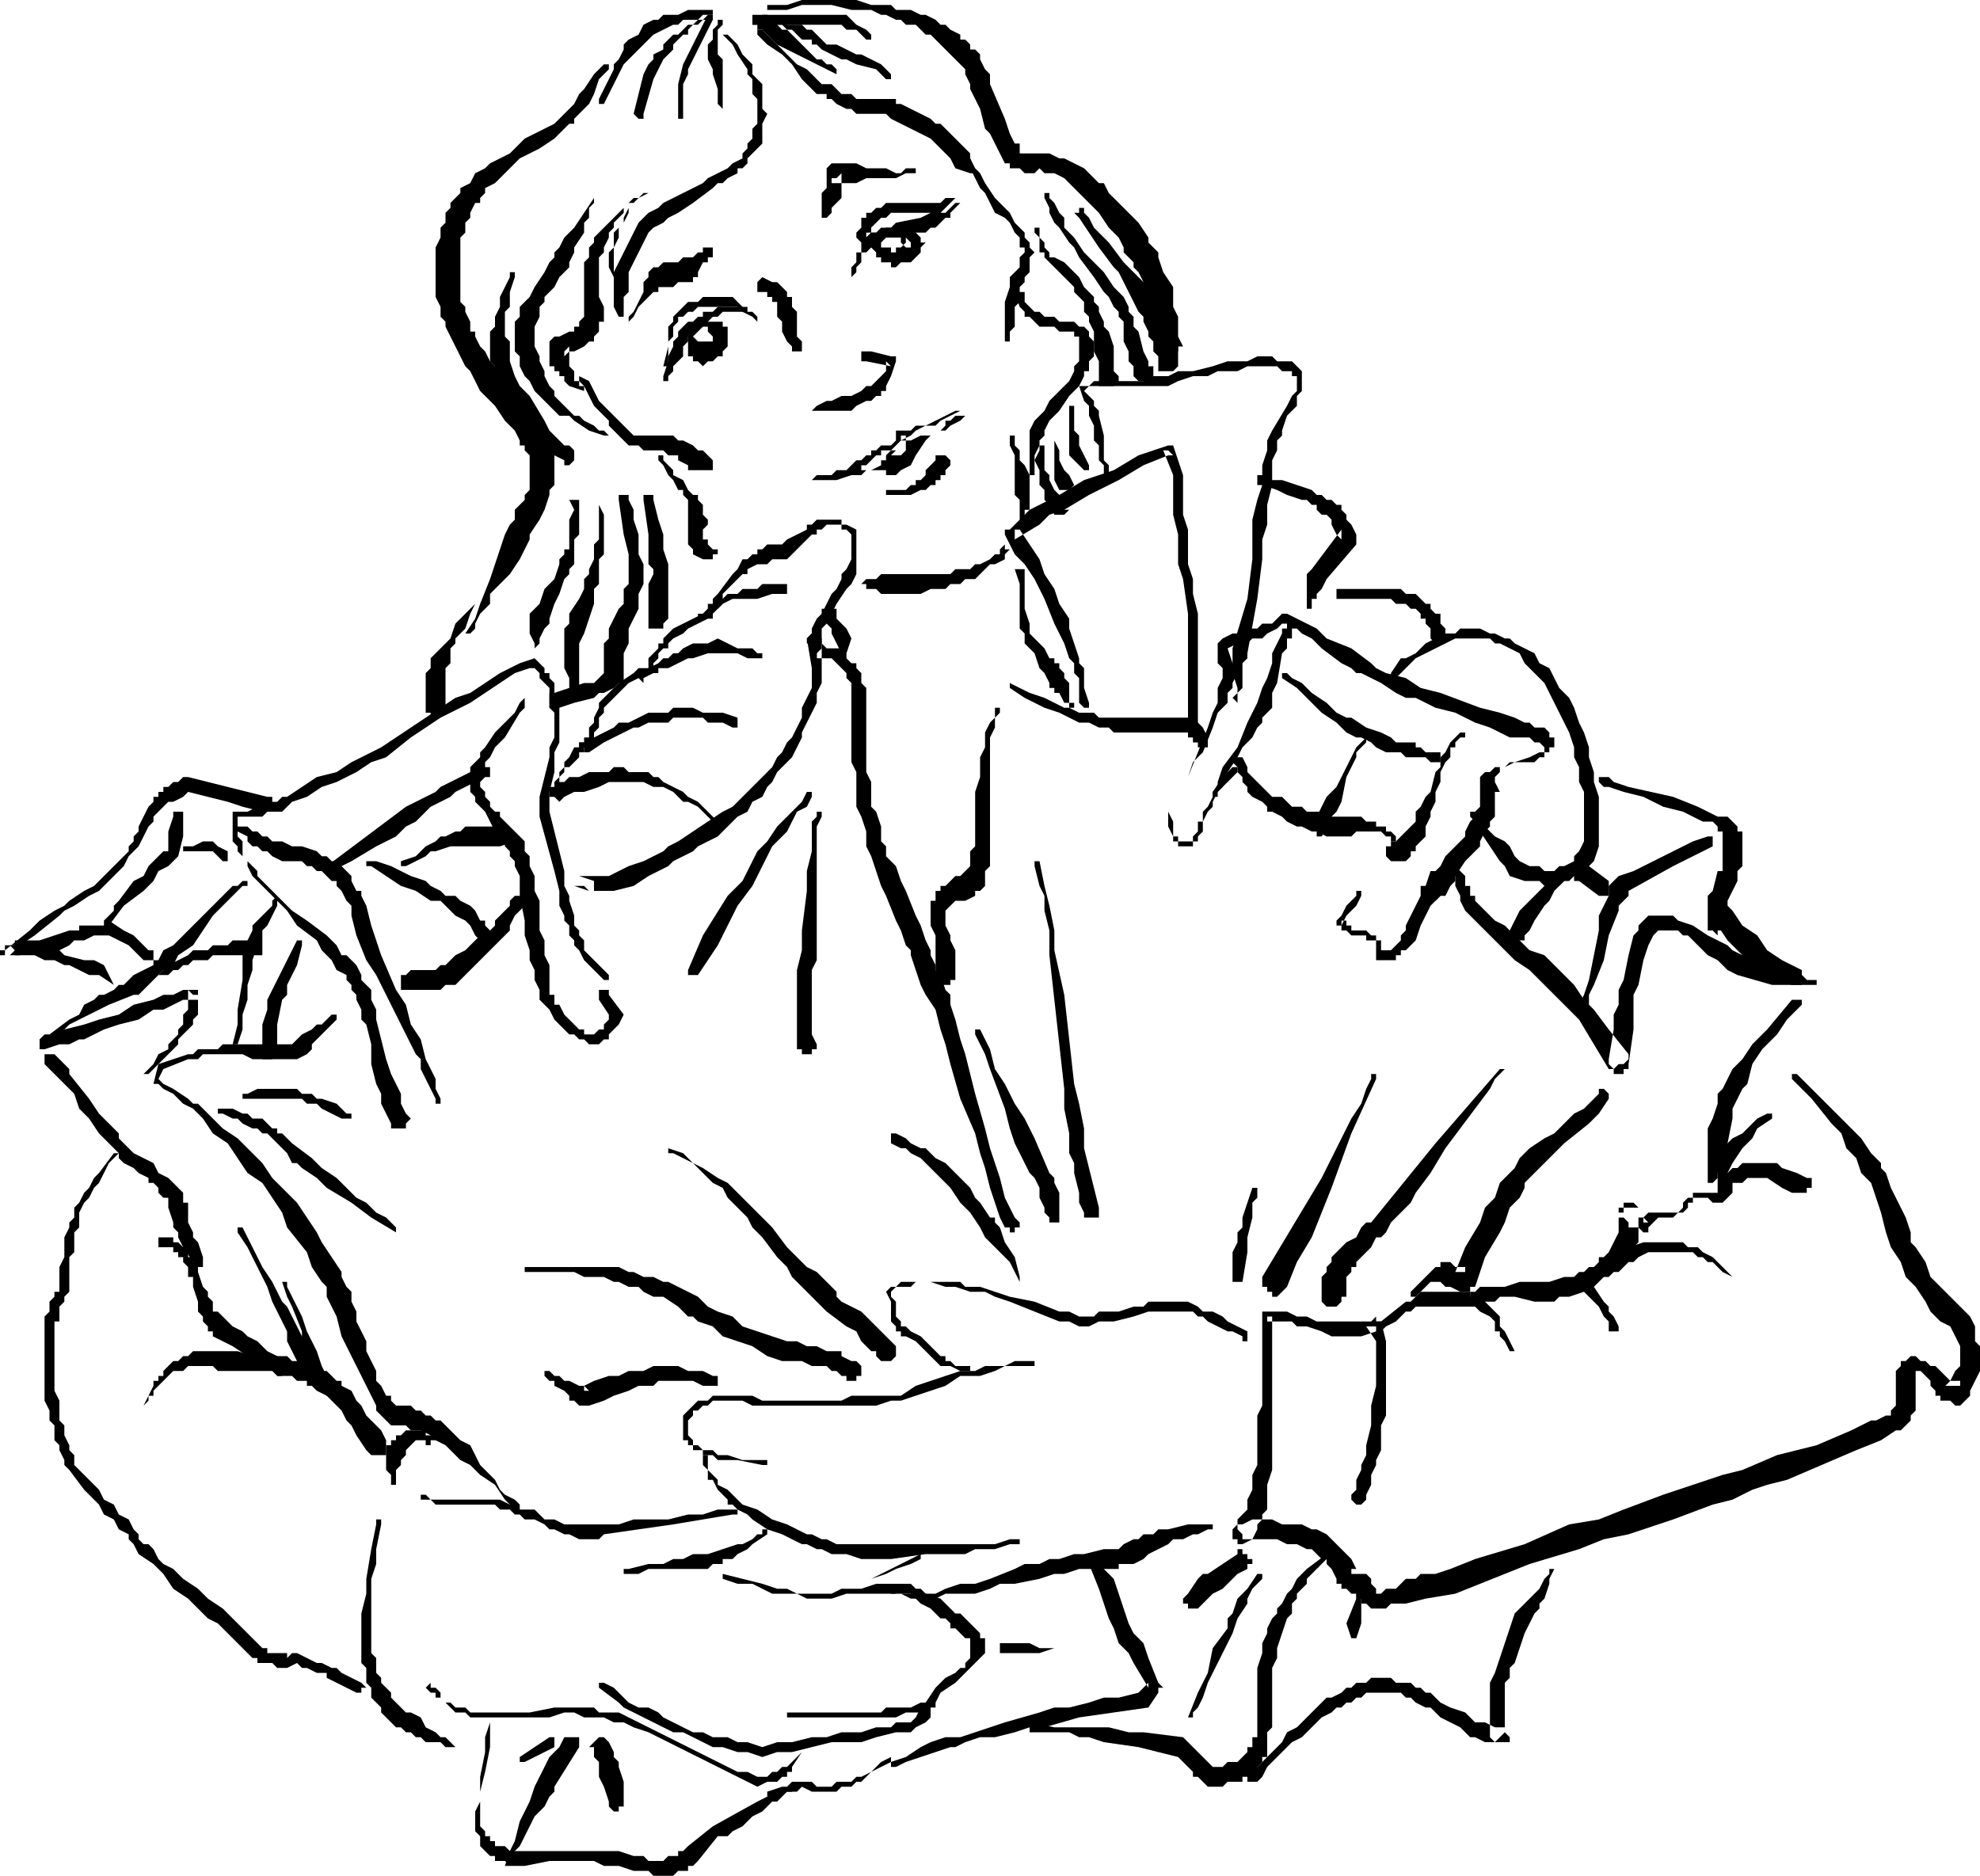 <svg xmlns="http://www.w3.org/2000/svg" width="256" height="242.56" fill-rule="evenodd" stroke-linecap="round" preserveAspectRatio="none" viewBox="0 0 400 379"><style>.brush1{fill:#000}.pen2{stroke:none}</style><path d="M140 67v1l1 1h3v1-2l-1-1v-1h-2v-1h5v1h1v4l-1 1v1h-1l-1 1h-1l-1 1-1-1h-1v-1h-1v-5h1zm100 90 2-5 2-5 1-3 1-2v-3l1-2v-2l-1-1v-4l1-1 2-1h2l1-1h2l1-1h2l1-1 1-1h1l2 1 2 1 2 1 2 2 5 2 4 3 1 1 2 1 4 1 3 2 4 1 8 3 4 1 3 1 2 1h1l1 1h2l1 1v1h1v2h-1v1h-2l-2 1-3 1h-1l-1 1h-1v1l-1 1v1l1 2h-1v5l-1 1v1l-1 1-1 2v1l-1 1-2 2-2 3v1l-1 1-1 2h-1l-1 1-1-1h-1v-2l1-3h1l1-1 1-2 2-2 1-1 1-1v-1l1-2 1-1v-1l1-1v-6l1-1h1l1-1h2l2-1h4l1-1h1v-2l-1-1h-1l-1-1h-4l-4-2-3-1-4-2-4-1-2-1-2-1h-2l-2-1-3-2-2-1-2-1h-1l-1-1-2-1-4-3-2-2-2-1-1-1h-1l-1-1h-1 1-1l-1 1-2 1-1 1h-2l-1 1h-2l-2 1 1-1-1 1 1 3 1 2-1 2v1l-1 1v2l-2 2-1 3-2 5-2 2-1 3h-1 1z" class="pen2 brush1"/><path d="m245 160 1-1v-1l1-3 3-4 2-5 1-2 1-2 1-3 1-2 1-3v-2l1-2 1-2v-1h1v-1l1-1v4h-1v2l-1 1-1 6-1 2v3l-1 1-1 1v1l-1 1-1 2-2 2-1 2-2 3v1l-1 1v1l-1 1v1h-1v-1z" class="pen2 brush1"/><path d="m260 136 1 1 2 1 1 1 1 1 3 2 2 2 2 1h1l3 2 3 1 2 1 1 1h4v1h1l1 1h3v1h1-1v1h-2l-1-1h-4l-1-1h-3l-2-1-1-1-2-1h-1l-2-1-1-1-1-1-3-2-2-2-1-1-2-2-3-2v-1h1z" class="pen2 brush1"/><path d="M296 149h-1l-1 1v1h-1v2l-1 1-1 2v2l-1 2v2l-1 2v1l-1 2v2l-1 1-1 1v1h-1v1l-1 1h-3l-1-1v-2h1v-1h1l1-1 1-1 1-1 1-1v-2l1-1 1-2 1-1 1-4 1-1v-2l1-1 1-2 1-1 1-1h1v1zm-92-11 4 2 3 1 2 1 2 1h1l2 1h3l1 1h19v1h1l1 1 1 2v2h-2v-1h-1v-1h-1v-1h-15l-1-1h-2l-2-1h-2l-2-1-2-1-3-1-4-2-3-2v-1z" class="pen2 brush1"/><path d="m251 153 1 2v1l1 1 1 1 1 1 1 1 1 1h2l1 1 1 1h2l1 1h3l2 1h6l1 1h2v1h2v1h1l1 1v1h-1v-1h-1l-1-1h-5l-1 1h-5l-2-1h-1l-2-1h-1l-2-1-1-1-2-1h-1v-1l-1-1-2-1-1-1v-1l-1-1v-1l-1-1v-1l-1-1v-1h2zm45 24v2h1v2h1v1l1 1 1 1 1 1 1 1 2 1 3 3 2 2 3 1 2 2 2 2 2 2 2 3 2 2 3 4 4 5v1l-1 1h-1l-1 1-1-1v-1l1-6v-3l1-2v-3l1-2 1-5 1-4 1-1v-1l1-1 1-1h5l1 1 3 1 3 2 4 2 1 1 2 1 7 2h1l1 1h1l2 1 1 1h2v1h-9l-7-2-2-1-1-1-1-1-2-1-4-4h-1l-1-1h-4l-1 1-1 2-1 3-1 5-1 2v7l-1 7v1h-1v1h-2v-1h-1l-3-5-3-5-2-2-2-2-2-2-2-2-2-2-3-2-1-1-1-1-3-3-1-1-2-2-1-1-1-1-1-2v-1l-1-2v-2l1-1 1 1z" class="pen2 brush1"/><path d="m236 164 1 2v3h1v1h3v-1l1-1v-2h1v-2l1-1 1-2v-1l2-3 2-2h1v1l-2 2-1 1-1 1-1 2v1l-1 1-1 2v2l-1 1v1h-1v1h-3v-1h-1v-1l-1-2v-3zm39 17-1 2-1 1-1 1-1 2v-1h1v1h1v1h3l1 1h1v1h1v2h2l1-1 1-1v-1l1-1v-1l1-2 1-2 1-2v-2h1l1-1 1-1h2l1-1h1v-1l1 1v1h-1l-1 1v1h-1l-1 2-1 1-1 1-1 2-1 2-1 3-1 1-1 1h-1v1h-1v1h-4v-4h-2v-1h-3l-1-1h-1v-1h-1v-1l1-1 1-2 1-1 1-1v-1h1v1zm-73-37-1 1v2l-1 2v26l-1 1v3l-1 1h-1v1l-2 1h-2l-1 1-1 1v3l1 2v1l1 2v6h-1v1h-2v-1l-1-2v-7l-1-2v-5h1v-2h1v-1h1l1-1 1-1h1l1-1 1-1v-3l1-1v-11l1-3v-4l1-2v-3l1-2 1-1v-2h1v1zm123 78-2 3-2 2-5 4-4 4-2 2-2 2v1l-1 2-2 2-1 3-1 2-3 5-1 3-1 3h-1v1h-2l-2-1h-1l-1-1h-2l-1 1-1 1-1 1h-1v-1l2-2 1-1 1-1 1-1h1v-1h2l1 1h2v1h-2v1-1l2-5 3-5 1-3 2-2 1-3 2-2 1-1 1-2 1-1 1-1 3-2 2-1 2-2 2-2 2-1 1-1 1-1 1-1v-1h1l1 1v1zm39-19-3 3-2 3-3 3-2 3-1 4-1 1-1 2-1 2v2l-1 5v1l-1 1v3l-1 1v1l-1 1h-1v-11l1-2 1-3v-2l1-1 1-2 1-2 2-2 2-3 3-3 5-6h1v-1 1h1v1z" class="pen2 brush1"/><path d="m363 217 4 4 5 5 2 2 2 2 2 3 2 2v1l1 1 1 3 3 6 1 3v2l1 1 2 3 1 3 1 1 1 1 2 2 2 2 2 2 1 2v3l1 1v5l-1 2-1 2v1l-1 1-1 1h-1l-1-1h-2v-1h-1v-1l-1-1v-1l-1-1-1-1h-1v8l-1 1v1l-1 1-1 1h-1l-3 2-5 2-7 3-7 3-4 1-3 1-4 2-4 1-8 3-9 3-5 1-5 2-10 3-5 2-5 2-5 2-6 1-4 1h-3l-1 1h-3l-1-1h-1v-1h-1v-1h-1l-1-1h-1v-1h-1v-1l-1-2-1-1v-1h-1l-1-1-1-1h-1l-2-1h-2l-2-1h-5l-2 1h-1v-1h-1v-2l1-1v-1l2-2v-2l1-2v-3l1-2v-10l1-2v-19h5l2 1h2l2 1h11l1-1v1h1l1 4v15l-1 2v5l-1 2v1l-1 2v2l-1 2v1l-1 1h-1l-1-1v-1l1-1v-2l1-2v-1l1-2v-2l1-4v-4l1-4v-9l-2-3h2v1l-3 1h-6l-2-1-3-1h-2l-1-1h-5v-1h1v31l-1 3v5l-1 1v1l-1 1v1l-1 2h-2v-1l-1-1v-1h1l2-1h4l2 1h4l2 1h1l2 1 1 1 1 1 1 1 1 1 1 1 1 2 1 1h-2v-1h1l1 1h1l1 1v1l1 1v1h1l1-1h2l2-2h2l1-1h3l3-1 5-2 10-3 9-4 6-1 5-2 8-3 9-3 3-1 4-1 7-3 8-2 7-3 2-1 2-1h1l2-1h1v-1l1-1v-7l1-1v-1h1l1-1h1l1 1h1l1 1h1l1 1 2 2h2v1h-3l1-1 1-2 1-1v-4l-1-2-1-2-2-1-2-2-1-2-2-3-2-2-1-3-2-3-1-3-1-4-1-3-1-3-2-2-1-3-2-2-1-3-2-2-4-5-2-2-2-2v-1h1z" class="pen2 brush1"/><path d="m279 267 5-4h1l1-1 1-1h12-1v1h-1v-1h1l1-1h5l3-1h6l3-1h2l1-1h1l1-1h1l1-1v-1h1l1-1 1-2 1-2v-5h1v-1h2l1 1v2h1l1 1h-2 1v-1l1-1h6l1-1v-1l1-1h1v-1h5l1-1v-2l1-1 1-1h1l1-1h7l1 1 3 1 2 1h1v2h-1v1h-3l-2-1-3-2h-4l-1 1h-2v2l-1 1-1 1h-2l-1-1h-3v1h-1v1l-1 1h-1l-1 1h-3l-1 1-1 1v1h-1l-1-1h-2v-1l-1-1h-1v-1h1v-1h3v7l-2 2v1l-1 1-2 2-1 1h-1l-2 2h-1l-1 1-3 1h-2l-1 1h-4l-4-1h-3l-1 1h-2v1h-14l-1 1h-1l-2 2-2 1-1 1v-1h-1v-1h1z" class="pen2 brush1"/><path d="M347 239v-5l1-2 1-1 1-1 2-1 2-2 1-1 2-1h1v1l-3 2-1 2-2 2-2 3-1 2v3h-1v1h-1v-2zm-129-97v-5l-1-1v-2l-1-1-1-3-1-2-1-2-2-5-2-4-2-3-2-2-2-4v-1h1l4-4 6-3 5-3 6-2 5-3 6-2h1l2 6v8l1 3v7l1 3v3l1 4v23h-2v-23l-1-7-1-3v-6l-1-4v-8l-2-5h1l1 1h-1l-5 2-5 3-6 3-5 3-3 1-2 2-5 3v-2h1l2 3 2 3 1 3 2 3 1 3 2 3v2l1 3 1 3v1l1 1v4l1 3v1h-1l-1-1z" class="pen2 brush1"/><path d="M223 96v-2l-1-1v-3l-1-1v-3l-1-2v-2l-1-1-1-3h2l1-1h10l2-1h3l2-1h3l4-1 3-1h4l2-1h3l1 1h3l1 1 1 1v4l-1 1v2l-2 2-1 3v1l-1 1v2l-1 2v5l-1 4v4l-1 3v4l-1 8-2 11v1l-1 1v5l-1 1v2l-1-1 1-1v-1l-1-3v-5l3-10 1-8v-8l1-4 1-3v-4l1-3v-2l1-2 3-5 1-2 1-1v-3h-1v-1h-2l-1-1h-6l-2 1h-4l-2 1h-3l-3 1-2 1h-16l-1 1 1 1 1 1v1l1 1v1l1 4v5l1 1v3l-1-1z" class="pen2 brush1"/><path d="m256 96 1 1h2l3 1 3 1 1 1h1l1 1h1l1 1h1v1l1 1v1l1 1 1 2v2l-6 7-1 2-1 1v1h-1v2h-1v-7l1-1 6-8v2l-1-1-1-2v-1l-1-1h-1l-1-1v-1h-1l-1-1h-1l-3-1-2-1-3-1h-1v-2h2zm25 40 2-3h1l2-1 2-2 2-1 2-1h2l1-1h4l2 1h1l2 1h1l1 1 2 1 2 1 1 2 2 1 1 2 1 2 2 2 1 2 1 3 1 2 1 3v2l1 3v2l1 3v10l-1 3-1 1-1 1-1 1h-1l-1 1h-1l-1 1h-3l-1-1h-3l-3-1-1-2-1-1-2-3-2-3-1-2-1-1v-1h1l1 1v1l1 1 1 1 1 1 2 1 1 1 1 2 1 1 2 1h2l1 1h2l1-1h1l2-1v-1l1-1 1-2v-10l-1-2v-3l-1-2v-2l-1-3-1-2-1-2-1-2-1-2-1-2-1-1-2-2-1-1-1-2-2-1-2-1h-1l-1-1h-7l-2 1-2 1-2 1-2 1-2 2-1 1-1 1h-1v-1zm-5 13v1l-1 1-1 1v1l-1 2-1 2-1 5-1 2-1 1v1l-2 3h-1v-4l2-4 2-2 1-2 1-2 1-2 1-2 2-2z" class="pen2 brush1"/><path d="m316 178-1 1-1 1-1 2-1 1-2 3-1 2-1 1v1h-3v-2l1-2 1-2 1-1 2-2 1-1 1-1 2-3h2v2zm8-21h1l1 1 3 1 9 2 5 2 4 2h2l1 1 1 1v1h1v7l-1 1v2l-1 2-1 2v1l-1 4v1h-1v1l-1-1h-1v-7l1-1 1-4h1v-8h-1v-1l-1-1h-2l-4-2-4-1-4-2-4-1-3-1h-1l-1-1v-1h1z" class="pen2 brush1"/><path d="m346 171-8 4-9 5v1l-1 1-1 1v1l-2 5-1 5-2 5-1 2v2h-1v1h-1v-1l1-2 1-3 1-5 1-5v-3l1-2 1-2v-2l1-1 1-1 3-1 2-1 4-2 4-2 2-1 3-1h1v2z" class="pen2 brush1"/><path d="m323 181-4-3h-1v-2h1v-1h2l4 3v3h-2zm-52-62h12l1 1h2l1 1 1 1h1v1l1 1h1v2l1 1v3h-2l-1-1v-2l-1-1v-1h-1v-1l-1-1h-1l-1-1h-2l-1-1h-11v-2h1zm79 65 2 3 3 2 2 3 3 2 4 2v1l1 1h-1v1h-2l-4-1-3-2-3-3-3-3-2-3-1-1v-1l1-1 1-1h1l1 1zm-147 64-1-2-1-3-1-3-1-4-1-3-1-4-3-7-2-7-1-4-1-3-1-4-2-3-1-2-1-3-1-3v-1l-1-1-1-3-1-2-2-5-1-2-1-3-1-3-1-2v-3l-1-3-1-2v-7l-1-2v-16l-1-1v-1l-1-1-1-1-1-1h-3v1-2l-1-1v-1l-1-1h1v-1h1v1h1v9l-1 2v2l-1 2-1 2-1 2v1l-1 2-1 2-2 2-1 1-1 2-1 1-1 2-2 1-1 2-2 1-1 1-2 2-1 1-2 1-2 1-1 1-2 1-2 1-1 1-4 2-3 2-4 1h-5l-1-1h-3v-2h2l3 1v2h-1l-3-1h-1v-2h8l4-2 3-1 2-1 2-1 1-1 2-1 3-2 3-2 3-2 2-1 1-1 2-2 1-1 1-1 2-2 1-1 1-2 1-1 1-2 1-1 1-2 1-2v-2l1-2 1-2v-4l-1-6 1-1h1v1l1 1 1 1v1-1h3l1 1v1l1 1h1v1l1 1v2l1 1v17l1 2v5l1 1 1 3v3l1 1v2l2 2 1 3 1 2 2 5 1 2 1 3 1 2v1l1 2v1l1 1 1 3 1 1v2l1 3 1 4 1 3 2 8 2 7 1 4 1 3 1 3 1 4 1 2 1 2 1 1v1h-1v1h-1v-1h-1z" class="pen2 brush1"/><path d="m122 198-1-1-1-1-1-1-1-1-1-2-1-1v-1l-1-1v-2l-1-1v-1l-1-2v-3l-1-4-3-11v-4l1-4 1-4v-2l1-2v-5l-1-1v-4l-1-1-1-1v-1l-1-1h-1l-3 1-3 2-6 4-6 3-6 4-5 4-3 1-3 2-4 2-3 1-3 2-3 1-1 1-1 1h-3l-1 1h-5v4l1 1v3l1 1 1 1 1 1v1l1 1 2 2 2 2 2 2 3 2 4 3 2 2 1 2h1l1 1 1 1 1 2v1l1 1 1 1v2l1 2v2l1 4 1 4 1 3 1 2 1 2v2l1 2 1 1-1 1v1h-3v-1l-1-2-1-2v-2l-1-2-1-4v-4l-1-4-1-1v-2l-1-2v-1l-1-1v-1l-1-1v-1l-2-1-1-2-2-2-1-2-4-3-2-3-2-2-2-2-1-1-1-1-1-1-1-2v-1l-1-1-1-1v-1l-1-1v-6h3l2-1h1l1-1h2l1-1h1l3-2 3-2 4-1 3-2 6-3 6-4 6-4 3-2 3-1 6-4 4-2 3-1 1 1 1 1v1h1v1l1 1v3l1 1v8l-1 2v4l-1 4v4l3 12v3l1 2v1l1 3v2l1 1v1l1 1v2l1 1 1 1 1 1 1 1 1 1v1h-1z" class="pen2 brush1"/><path d="m88 222-1-2-1-2-1-2v-2l-1-1-1-2-2-4-3-6-2-4-2-3-2-5-1-4v-2l-1-1-1-2-1-1v-1h-1l-1-1-1-1h-1l-1-1h-1l-1-1h-4l-2-1-1-1h-1l-1-1h-1l-1-1v-1l-2-1v-1h2l1 1h1l1 1h1l1 1h2l2 1h2l3 1 1 1h1l1 1h1v1h1l1 1 1 1v1l1 2h1v1l1 2 1 4 2 6 3 7 2 3 1 4 2 3 1 4 2 4v2l1 2v1h-1v-1z" class="pen2 brush1"/><path d="m66 175 4-3 4-3 4-3 4-3 2-1 2-1 2-1 1-1 2-1 2-1 2-1 2-1h2v2h-1l-1 1h-1l-2 1-2 1-1 1-4 2-3 3-2 1-2 2-4 2-5 3-2 1-2 2h-1v-2z" class="pen2 brush1"/><path d="M106 142v1l-1 1-3 5-2 2-1 2-1 1v1l-1 1v3l1 1v1l1 1v1l1 1h1v1l2 2 1 1 1 1 1 1v2l1 1v2l1 2v3l1 2v6l1 2v3l1 2v6h1v2h1l1 2 1 1 1 1 1 1h1v1h2l1-1h1v-1l1-1v-1l-2-3v-2h2v1l3 4-1 2-1 1-1 1v1h-1l-1 1h-2l-1-1h-1l-1-1h-1l-1-1-2-2-1-2-1-1-1-1v-2l-1-2v-2l-1-2v-2l-1-3v-3l-1-5v-4l-1-2v-1l-1-1v-1l-1-1v-2l-2-1-1-2-1-2-1-1-1-1v-1l-1-1v-5l1-1 1-1v-1l1-1 2-3 4-4 1-2 1-1v1z" class="pen2 brush1"/><path d="m106 183-2 2-1 2v1l-2 2-1 1-1 1-1 1-1 1-1 1-2 2-2 2h-2l-1 1h-8v-3h1l1-1h5l1-1h1l2-2 2-1 2-2 1-1 1-1h1l1-1v-1l1-1 1-1 1-1v-1l1-1h1l1 1v1zm-38 23-1 1-1 1-2 2-1 1v1l-1 1-2 1h-9l-2-1h-8l-1 1h-2l-5 2-1 2 1 1 2 1 3 2 1 1h1l3 3 2 2 3 2 3 3 2 2 2 3 2 2 3 3 2 3 2 3 1 2 2 3 2 3v1l1 2 1 1v2l1 2v2l2 4v2l1 2 1 2v2l1 1 1 2h1v1l1 1h3l1 1h1l1 1h1l1 1h1l1 1 1 1 2 2 2 1 1 2 1 2 3 3 1 2 1 1 2 1 1 1v1h-1l-1-1-1-1-2-3-3-2-2-2-2-1-1-1-2-2-2-1-1-1-2-1h-2l-1-1h-3l-1-1-1-1-1-1v-1l-1-2-1-2-1-2-1-2-1-2-2-4-1-4-1-2-1-2v-2l-1-1-2-3-1-3-4-5-1-3-2-3-2-3-3-2-2-3-2-3-3-2-2-3-1-1-1-1-2-1-1-1-1-1-2-1-1-1h-1l1-4 6-2h1l1-1h4l1-1h14l1-1 1-1 2-1 1-1h1l1-1 1-1h1v1z" class="pen2 brush1"/><path d="m29 217 1-1 1-1 1-2 2-1v-1l1-1 1-1v-1l1-1v-2l1-1v-4l1 1h1v1h-3l-2 1-2 1h-2l-3 2-4 1-3 1-4 2h-1l-2 1h-2l-3 1H8v-2l1-1h2l2-1 4-1 3-1 4-1 3-2 4-1 2-1h2l2-1h3v5l-1 1v1l-1 1-1 1-1 1v1l-1 1-2 2-1 1-1 1-1 1h-1zm-18-4 1 1 1 1 1 1v1l4 5 2 3 1 1 1 1 1 1 1 1v1l1 1 1 1 1 1 2 1 2 1 1 2 2 1 1 1 1 1 1 1v2h1v4l1 2v1l1 1 1 3v2h-2v-1l-2-3-1-2v-1l-1-1v-1l-1-3v-2h-1l-1-1v-1l-1-1h-1v-1l-2-1-1-1-2-1-1-1v-1l-1-1-1-1-1-1-1-1-2-3-2-2-1-3-1-1-1-1-2-2-1-1-1-1v-2h2zm63 80-2-3-1-2-1-1-1-2-1-1-1-1-1-1-2-1-1-1-1-1h-2l-1-1h-3l-1-1H44l-1-1h-5l-1 1h-2l-1 1-1 1-1 1-1 1v1h-1v1l-1 1 1-2 1-2v-1h1v-1h1v-1l1-1 1-1h1l1-1h1l1-1h9l3 1h7l1 1h2l2 1h1l1 1h1l1 1 1 1h1v1l2 1 1 2 1 1 1 2 2 2 1 1 1 2v3h-3l-1-1z" class="pen2 brush1"/><path d="m56 277-2-1-1-1-3-1-3-2-2-1-2-1v-1h-1v-1l-1-1v-1l-1-1v-2l-1-3v-2h-1v-2l-1-1v-1h-1v-1h-1v-1h-3v-2h3v1h1l1 1h1v2h1v1l1 1v1l1 3 1 1v1l1 1v2h1l1 1 1 1 1 1 2 1 1 1 2 1 2 2 2 1 2 1v2h-1v1h-1v-1zm30 15v-1h-2l-1 1-1 1v1l-1 1v1l-1 1v3h-1v-2l-1-1v-5h1v-1h1v-1h1l1-1h4v1h2v1h-1v1h-1zm13 56v5l-1 5-1 4v7l1 1v1h1v1h1v1h2l1 1h22l3 1h2l1 1h3l1-1h2v-1h1l1-1 5-4 9-5 4-2 5-2h1-1l-1 1-1 1h-1l-1 1-1 1h-1l-2 2-2 1-2 2-2 1-1 1h-2l-4 5-1 1h-1v1h-2l-1 1h-4l-1-1h-3l-3-1h-3l-2-1h-9l-5 1h-3l-1-1h-2v-1h-1l-1-1-1-1v-2l-1-1v-4l1-2v-5l1-5v-3l1-3v-1 1zm81 8 3-1 3-2 2-1 3-1h3l3-1 3-1 3-1 7-2 3-1h3l4-1 3-1h3l4-1 2-2v2-1l-3-5-1-2-2-2-1-3-1-2-1-3-1-3-2-5v-1h1l4 4 1 3 1 3 1 3 1 2 2 2 1 3 2 5 1 1h-1v1l-2 3-7 1-7 1-7 2h-3l-3 1-4 1h-3l-3 1-2 1h-1l-3 1-3 1-3 1-2 1h-1v-1z" class="pen2 brush1"/><path d="m269 314-1 1-1 1-2 2-1 1v1l-1 1-1 1v1l-1 1v2l-1 1-1 3-1 3v2l-1 2v12l-1 1v5h-1v1l-1 1-1 1-1 1h-1v1h-3l-1 1h-3l-1-1-1-1h-1v-1l-3-3-4-1-4-1-7-1-3-1h-2l-2-1h-8v-2l5 1h11l4 1h3l8 1 2 2 2 2 1 1 2 2-1-1h2l1-1h2l1-1 1-1v-1h1v-2h1v-14l1-3v-2l1-2v-1l1-2 1-1v-1l1-1 1-2 1-1 1-2 2-2 4-3v-1l1 1z" class="pen2 brush1"/><path d="m252 358 2-1 1-1 4-4 1-2 2-1 1-1 1-1 1-1 1-1 1-1 1-1h1l2-1 1-1h1l1-1h2l1-1h4l1 1h3l1 1h1l1 1h1l2 2 2 1 3 1 1 1 1 1h2l2 1h2v1l-1 1-1 1-1-1v-11l1-2 1-3 1-3 2-6 1-1 1-1 2-2 1-1 1-2 1-1v-1h1l-1 2v1l-1 3-1 1v1l-1 1-1 2-1 2-1 3-1 3-1 1v2l-1 1v10l1 1v1h-5l-2-1h-1l-1-1-1-1-2-1-2-1-2-2h-1l-2-1-1-1h-1l-1-1h-7l-1 1h-1l-1 1h-1l-1 1h-1l-1 1-2 1-1 1-1 1-2 2-2 1-2 2-3 3-1 2-1 1h-2v-2zM47 211l1-4v-3l1-6v-5l1-2v-1l1-2v-1l1-1 2-2 1-1v-1l1-1v2l-1 2-1 2-1 1v2l-1 1-1 3v2l-1 3v3l-1 3v3l-1 3h-1zm14-20-1 4-1 2-1 2v2l-1 1-1 5v6h-1v1h-2v-7l1-3v-2l1-2 1-2 1-2 1-2 2-4h1v1zm15-17 3 1 4 2 3 1 1 1 2 1 1 1h2l1 1 2 1 1 1 1 2h1v1l1 1h1v2h-1v1h-1l-1-1-1-1-1-2-1-1-2-1-1-1-1-1-1-1h-2l-3-2-3-1-6-4h-1v-1h2zm36-16h2l1-1h2l2-1h4l1-1h2l1 1h4l1 1h1l1 1 2 1 2 1 1 1 2 1 2 2 2 2-1 1v-1l-1-1-2-2-2-1h-1l-1-1-1-1-2-1h-2l-2-1h-7l-2 1-3 1h-2l-2 1-1 1-1-1h-1v-2h1v-1zm6-8 4-2 2-1 1-1h2l2-1 2-1h4l1-1h4l2 1h4l3 1v2h-1l-2-1h-3l-1-1h-6l-1 1h-4l-2 1h-1l-2 1-4 2-3 2h-1v-1h-1v-1h1zm11-14 2-1 2-1 1-1h1l1-1h1l1-1 2-1h3l2-1 4 2h3l1 1h1v1h-3l-2-1h-6l-3 1h-1l-2 1-2 1h-2v1h-1l-2 1v1l-1-1v-1zm12-12h1l1-1v-1h1l1-1h1l1-1h2l1-1h3l1-1h5v2h-3l-3 1h-5l-2 1-1 1h-1l-1 1h-1v1h-1v-1zm-88 40-4-1-3-1-4-1-4-1-1 1-2 1h-1l-1 1-1 1-1 1v1l-1 1-1 2-1 2-1 1-1 1-1 2-1 1-1 1-2 2-1 1-2 1-3 2-2 1-1 1-5 4-3 2-2 2H1v-2h3l3 1h5l1 1 4 1h2l2 1 2 4v1-1l-3-2h-2l-2-1-2-1h-1l-2-1H9l-2-1H0v-1h1l5-4 2-2 3-2 2-1 1-1 3-2 2-1 1-1 2-2 1-1 1-1 1-1 1-1v-1l1-1v-1l1-1v-1l1-2 1-2 1-1v-1h1v-1h1v-1h1l1-1h1l1-1h1l4 1 4 1 4 1 4 1h1v3h-2z" class="pen2 brush1"/><path d="m29 194-3-3-4-2h-3l-2 1h-2l-1 1-2 1H7l-3 1H3v-1l-1-1h1v-1h5l3-1 3-1h2v-1h5l1-1 3 2 2 1 3 3h1v2h-2z" class="pen2 brush1"/><path d="m21 186 2-2v-1l1-1 3-4 2-1 1-2 2-2 1-1h1v-4l1-3v-1h2v5l-1 4-2 2-2 1-1 2-2 2-4 3-3 4h-1v-1zm16-15h2l2-1h2l1 1 2 1v2h-1l-1-1-1-1h-6v-1zm12 8-1 1-2 2-1 1-2 2-2 3-2 3-3 2-1 2-2 1-1 1-2 2-1 1-1 1h-1l-5 2-2 1-2 1-2 1-2 1-1 1-1 1h-1v1h-1v-1l4-3 2-1 1-2 2-1 1-1h1l2-1 1-1h1l2-2 2-1 2-1v-1h1l1-2 2-1 2-2 3-3 3-3 1-1 1-1 2-2h1l1-1h1v1h-1z" class="pen2 brush1"/><path d="m33 196 1-1 2-1 2-1 1-1h3l1-1h3l1-1h6v3H43l-1 1h-3l-1 1h-1l-1 1h-1l-1 1h-1v1-1h-1l1-1zm48-22 3-1 2-2 2-1 1-1h1l2-1h1l1-1h8l2 2h1v1h-1l-3 1H91l-3 1h-1l-1 1-2 1-2 1h-1v-1zm31-34 3-1 3-1h2l1-1 1-1 2-1h1v1h1v2h-1l-1 1-2 1h-1l-1 1-4 1-3 1h-2v-3h1zm54 25-1 2v27l-1 2v13l1 2v1h-1v1h-2v-1h-1v-16l1-4v-4l1-8v-4l1-4v-6l1-1v-1h1v1zm-2-4-1 2-2 1-1 2-1 2-2 2-1 1-2 4-2 4-3 4-2 4-1 2-1 2-4 6h-2v-1l3-7 5-8 3-3 1-2 1-2 1-2 2-2 2-3 2-2 1-1 2-2 1-2h1v1zM45 224h2l2 1h1l1 1h2l1 1 1 1h1v1h1l2 2 4 3 2 2 3 2 4 4 2 1 2 2 2 1 1 1 1 1v1l-5-3-4-3-5-3-2-2-3-2-1-1h-1l-1-2-2-2-1-1-1-1h-1l-1-1h-1l-2-1-1-1h-1l-2-1h-1v-1h1zm5-3 2-1h8l1 1h2l1 1h1l3 1 2 2h1v1h-2l-2-1-2-1-1-1h-2l-1-1H49v-1h1zm-1 27 1 2 1 2 1 2 1 2 2 3 1 2 1 2 1 1 1 2 1 2 1 2 1 2 1 2v2l1 2v2h-2v-1l-2-4-2-4v-2l-1-2-1-2-1-2-1-3-2-4-1-2-1-2-2-3v-1h1z" class="pen2 brush1"/><path d="m66 282-2-3-1-2-1-3-1-2v-3l-2-5-1-2-1-3h1v1l1 2 1 2 1 2 1 3 2 4 1 3 1 2 1 3v1h-1zm153-37-1-2v-2l-1-4v-2l-1-2v-4l-1-5v-4l-1-9-1-9-1-9v-5l-1-4v-3l-1-2-1-4v-1h1l1 5 1 4 1 5v4l2 9 1 9 1 9 1 4 1 5v4l1 4 1 4 1 4v2h-3v-1zm-7 1-1-1v-1l-1-2v-2l-1-2-1-1-1-2-1-2-1-2-1-3-1-4-3-8-1-3-2-4v-1h1l2 4 1 4 2 3 2 4 2 3 2 4 3 7 1 1v1l1 2v6h-2v-1zm55 15v-3l1-1v-1l1-1v-1l1-1 1-1 1-1 2-1 1-2 1-1h1l13-16 13-15h1l-2 2-1 2-3 4-3 4-3 4-3 5-3 4-1 2-2 2-2 2-1 2-1 1h-1l-1 2-1 1-1 1-1 1v1h-1v1l-1 1v4h-1v1l-1 1h-2l-1-1v-2zm-12-3 3-5 3-5 6-10 2-4 3-6 1-2 2-3 1-3 1-2v-1h1v1l-5 11-4 11-2 5-2 5-3 5-2 5-1 1-1 1h-1v-1h-1v-1h-1v-2zm-6 0v-5l1-2v-2l1-1v-2l1-3 1-3h1v2l-1 1v3l-1 4v3l-1 6h-2v-1zm3 59-2 1-1 1-1 1-1 1-2 1-2 2-1 1h-2v-1h-1v-1l1-1 2-3 1-1h1l3-2 3-2v-1h1v1h1v1h1v1h-1v1zm3 2-1 1-1 1-1 2v1l-2 3-1 3-2 4-2 4-1 2-1 3-1 2-1 1v1h-1l2-5 2-4 1-5 3-4v-2l1-1 1-3 1-1 1-1 2-3h1v1zm20 4v5l-1 3h-1l-1-3 2-5v-1h1v1zM177 48h1v2h2v1h1v-1h1l1-1v-1l1 1v1h-1l-1-1v-1h-1l-1-1h-1v1h-1v-1l1-1h5l1 1 1 1v1h1l-1 1v1l-1 1-1 1h-2l-1 1h-1v-1h-2v-1h-1v-1l-1-1v-1l-1-1 1-1h1v1z" class="pen2 brush1"/><path d="M172 55v-1l1-1v-2h1v-2h1v-1l1-1h1l1-1h2l1-1 5-1 2-1h2l1-1 1-1 1-1h1v1h-1l-1 1-1 1h-11l-1 1h-1l-1 1-1 1v1h-1v2h-1l-1-1v-1l1-1v-2h1v-1h1l1-1h1l1-1h11l1-1h3v1l-1 1-1 1v1h-1l-1 1-1 1h-1l-1 1h-3l-2 1h-3l-1 1h-2v1l-1 1h-1v2l-1 1v1l-1 1v-1zm-18 1 2 1h1l1 1 1 1v1h1v2l1 1v5l1 1v2h-2v-1l-1-1-1-2v-2l-1-1v-3h-1v-1h-1v-1h-2v-2l1-1zm11 26 2-1h1l2-1h2l2-1 1-1h1l1-1 1-1 1-1v-2l1 1-5-1h-1v-2h2l4 1h1v1l-1 3-1 2v1h-1v1h-1l-1 1h-1l-2 1-1 1h-8l1-1zm0 14h3l1-1h2l1-1 1-1h1l1-1h1v-1h1l1-1h2l1-1v-2h3l1-1h4l1-1 2-1 2-1h2v1h-3l-1 1h-1v1l-1 1-1 1h-1l-1 1-2 3-1 2-2 1-1 1h-2v-1h-5v-1h1l1-1 1-1h1v-1h3l-1 1h-1l2-2 1-1 2-1 1-1 2-1 2-1 4-2h2v-1 1h1v1h-1l-1 1-2 1-1 1h-1l-1 1h-3l-2 1h-2v-1h1v3l-1 1h-3v1h-1v1l-2 1h-1l-1 1h-2l-3 1h-5l1-1zm14 3h4l1-1h1v-1h1l1-1v-1l1-1 1-1v-1h2l1 1v1l-1 1v1h-1v1h-1v1h-1l-1 1h-1l-2 1h-5v-1zm-26-34-1-1-2-1h-4l-1 1h-1l-1 1-1 1-1 1-1 1h-1v1l-1 1v2l-1 1-1 1v1l-1 1v1h-1v-1l1-3v-1l1-2v-1l1-1v-1l1-1 1-1h1l1-1h1v-1h2l1-1h5l1 1h1l1 1v1z" class="pen2 brush1"/><path d="m134 74 1-4v-4l1-1v-1l1-1 1-1 1-1h2l1-1h6l1 1 1 1h1v1h-1l-1-1h-8l-1 1h-1l-1 1h-1v1l-1 1v2l-1 1v5h-1zm-19 0 2 2 2 1 1 2 1 2 1 1 2 2 1 1 1 1 1 1 1 1h8l1 1h1l2 1 1 1h1l1 1 1 1v2h-5v-1l-2-1v-1h-2l-1-1h-4l-1-1h-2l-1-1-1-1-1-1-1-1v-1l-2-2-1-1-1-2-1-2-1-1v-1l-1-1-1-1zm80-44 1 2 1 2 1 1 1 2 2 3 3 3 1 2 2 2v1l1 1v1l1 1-1 1v3l-1 1v1l-1 1v3l-1 1v4l-1 1v2h-1v-8l1-3v-2l1-1 1-1v-2l1-1v-1h-1v-2l-1-1-1-2-1-1-2-1-1-2-1-2-1-1-2-4-1-4h-1 1z" class="pen2 brush1"/><path d="M134 92v1l1 1 1 1v1l2 1 1 2 1 1h1v1l1 1v2l1 1v1l-1 1v2h1v1l1 1h1v1h-1v1h-2l-2-1v-1l-1-1v-9l-1-1v-1h-1l-1-2-1-1-1-2-1-1v-1h1zm73-33v2l1 1 1 1h1l1 1h2l1 1h3l1 1h1l1 1v1l1 1v3l-1 1v2h-1v1l-1 2-1 1-1 1-2 3-1 1-1 1-1 2v1l-1 1v1l-1 2v4h-1v-9l1-2 1-1 1-1 1-2 1-1 1-1 1-1 1-1 1-2v-1l1-1v-5h-1v-1h-3l-1-1h-3l-1-1-1-1h-1v-1l-1-1-1-3h2zm-2 30v1l1 1v2l1 1 1 2v7h-1v2h-1v-4l-1-1v-8l-1-2v-2h1v1zm-2 23v1l-2 1h-1l-1 1-1 1-1 1h-2l-1 1h-2l-1 1h-3l-2 1h-8l-1-1h-2v-1h-2 1l1-1h2l1-1h14l1-1h3l1-1h1l2-1 1-1h1v-1l1-1v1h1l-1 1zm-34 11v2l1 1 1 1 1 2-1 3h-1l-1-2-1-2v-1l-1-1v-2h-1v-1h3zM147 7l2 2 1 2 1 1 1 1v2l1 1 1 1v5l1 1-1 2v4l-1 1-1 1-1 1v1l-1 1h-1v1l-2 1-1 1h-1l-1 1-4 3-3 2-2 1-1 1-2 1-1 1-4 8v4l-1 1v4h-1l-1-2v-7l5-10 1-1 1-1 2-1 1-1 4-2 4-2 1-1 2-1 2-1 1-1 2-1v-1l1-1v-1l1-1v-2l1-1v-5l-1-1v-3l-1-1v-1l-2-3-1-2-2-2h1V6v1z" class="pen2 brush1"/><path d="M124 60v-4l-1-2v-3l1-1v-3l1-1 1-1v-1l1-2 1-1 1-1 1-1 2-1-1 1h-1l-1 1-1 1h-1l-1 1v1l-1 1-1 1v1l-1 1v1l-1 2v1l-1 1v8l1 2v3h-1v2l-1 1v1h-1l-1 1-2 1h-1l-1 1v-1l1-1v4l1 1v2h1v1h1v1l-3-1-1-1v-1h-1v-1h-1v-1h-1v-5l1-1h1l2-1h1v-1h1v-1l1-1V53l1-1v-2l1-1v-1l1-1 1-1 1-1 1-1 1-1 1-1 1-1 1-1h1l1-1 2-1-1 1-2 1-1 1-1 1v1l-1 2-1 1v2l-1 2v6l1 2v2h-1z" class="pen2 brush1"/><path d="m123 14-1 1-1 1-1 3-1 2-2 2-1 1v1h-1l-1 1-2 2-3 2-4 2-1 1-2 2-1 1-1 1-2 1v1l-1 1v1h-1l-1 2v1l-1 1v2l-1 1v13l1 1v1l1 2v2h1v1l1 2 1 1 1 2 1 1 1 2 1 2 2 1 3 4 1 2 1 2h1v1l1 1v1l1 1v7l-1 1v1l-1 3-1 2-2 3v1l-1 2-1 2-2 3-2 2-2 2v2l-1 1-1 1-1 2v1l-1 1h-1l2-3 1-3 2-5 1-3 1-3 1-3 1-2 1-1v-2l1-1 1-1v-1l1-1v-7l-1-1v-1h-1v-1l-1-2-2-2-2-3-2-2-1-1-1-2-1-2-1-1-1-2-1-2-1-2-1-2v-1l-1-1v-2l-1-2V50l1-2v-2l1-1v-2l1-1v-1l1-1 1-1v-1l2-1 1-2 2-1 1-1 2-1 2-1 3-3 2-1 2-1 2-1 1-1 1-1 1-1 1-1 1-2 1-1 2-3 2-2h1v1zm31-8 2 2 2 2 2 2 1 1 2 1 2 2 1 1h2l1 1 1 1h2l1 1h8v1h1l2 1 2 1 2 1 1 1h1l1 1 1 1 1 1 1 1 1 1 1 1v1l1 3h-1l-3-1-1-2-1-1-2-2-1-1-2-1-2-1-2-1-2-1-1-1h-6l-1-1h-1l-2-1-1-1h-1v-1h-2l-1-1-1-1-1-1-2-3-2-2-3-2-2-2V6h1z" class="pen2 brush1"/><path d="M155 1h4l3-1h11l3 1h4l1 1h3l2 1h1l2 1 1 1h1l1 1 2 1v1h1l1 1v1h1l1 1v1l1 2 1 1v2l3 7 1 3 1 2h1v2h6l2 1h1l2 1 2 1 1 1 1 1 1 1h1l1 2 1 1 1 1 1 1 3 3 2 3v1l1 1 1 1v1l1 3 2 3v4l1 2v4l1 2h-1v1h-2v-1l-1-1v-2l-1-1v-1l-1-3-1-1v-1l-1-3-1-2-1-1v-1l-1-1-1-1v-1l-1-2-2-2-2-3-1-1-1-1-1-1-1-1-1-1-1-1-1-1-2-1h-2l-1-1-1 1h-2l-1-1h-2v-1h-1l-1-2-1-2-1-2-1-1-1-4-2-4v-1l-1-2v-1l-1-1-1-1-1-1-1-1-1-1-1-1-1-1h-1l-1-1-1-1h-2l-1-1h-1l-2-1h-1l-2-1h-4l-4-1h-6l-3 1h-4V1zm-12 2h-1l-1 1h-3l-1 1h-1l-2 1-2 1-2 2-1 1-2 2-1 1-1 2-1 2-1 2-1 2h-1v-1l2-4 1-2v-1l1-1 1-2V9l1-1 2-1 1-2 2-1h1l1-1h3l2-1h5v1h-1zm-23 38-1 1v2l-1 1v2l-2 3v1l-1 2v1l-1 1-1 1-1 2-2 2v1l-1 1v2l-1 2v4l1 2v1l1 2v1l1 2 1 1v1l1 1 1 1 1 1 1 1h1l1 1 2 1 1 1h1l1 1h-1l-3-1-3-2-1-1h-2l-1-1-1-1-1-1-1-1-1-1-1-2-1-1-1-2v-2l-1-1v-6l1-1v-2l1-1 1-1 1-2 2-3 1-2 1-1v-1l1-1 1-2 1-1 1-1 2-3 2-3v1z" class="pen2 brush1"/><path d="m104 56-1 3v3l-1 1v5l1 1v4l1 3 1 2 2 2 3 5 1 2 1 1 1 1 1 1h1l1 1v2l-1 1h-1v-1l-2-1-2-1-1-1-1-1-1-1-1-1-3-5-1-2-2-3v-3l-1-1v-6l1-1v-2l1-2v-2l1-2 1-2v-1h1v1zm13 45v7l-1 1v5l-1 1v1l-1 1-1 3-1 2-1 3v1l-1 1-1 2v1l-1 1v2-3l-1-2v-4l1-1 1-1 1-3 2-2 1-3v-1l1-1v-1h1v-6l1-2-1-2h2zm4 1 1 2v8l-1 1v5l-1 1v3l-1 3-1 3-1 2v9h-2v-2l-1-2v-8l1-1v-2l2-3 1-2v-2l1-1v-1l1-2v-3l1-1v-7zm6-1 1 2v2l1 3v4l1 2v4l-1 2v3l-1 2-1 2v3l-1 2v4h-4v-6l1-1v-2l1-2 1-2 1-1v-3l1-1v-6l-1-4-1-7v-1h2v1zm5 0 1 4 1 3v3l1 3v11l-1 1v1h-3v-2h-1 1v-7l1-2v-1l-1-1v-6l-1-7v-1h2v1zm-36 21-1 2-1 3-1 1-1 1v1l-1 1v3l-1 1v9h-1v1h-2v-1h-1v-8l1-1v-2l1-1 1-1 1-1 1-1 1-3 2-2 1-1 1-1zm114-76v2l1 1v1l1 1v1h1l2 1 1 1 1 1 1 1 1 2 1 1 1 1v1l1 1v1l1 2v1l1 1 1 3v5l1 1v1l-1 1h-3v-5l-1-2v-4l-1-2v-1l-1-1v-2l-1-1-1-1v-1l-1-1-1-1-1-1-1-1-1-1-1-1v-1h-1v-3l-1-1v-1h1z" class="pen2 brush1"/><path d="m212 40 1 1 1 2 1 1v2l1 1 1 1 2 3 2 2 2 2 2 3 1 1 1 1 1 2v1l1 1v2l1 1 1 4 1 2v1h1v2l-1 1h-2l-1-1v-2l-1-1v-2l-1-2v-4l-1-1v-1l-1-1-1-2-1-1-2-3-3-4-1-2-1-1-2-3-1-1-1-2v-1l-1-2v-1h1v1z" class="pen2 brush1"/><path d="m219 43 1 1 1 2 2 2 1 1 3 4 2 2 1 1 2 2 1 2 1 2 1 1v1l1 2 1 1v2l1 1v4l-1 1h-3v-3l-1-1v-2l-1-1v-1l-1-2v-1l-1-1-1-2-1-2-1-2-1-2-1-1-3-4-2-3-2-3-1-1h1v-1h1v1zM153 3h18l1 1 1 1 2 1 1 1v1h-1l-1-1-1-1h-2l-1-1h-18V3h1z" class="pen2 brush1"/><path d="M153 4h5l1 1h3l1 1h1l1 1 1 1 1 1h2l2 1 2 1h1l4 2 2 2v1h-1l-2-2-4-1-2-1h-1l-2-1-2-1-1-1h-1V8h-2l-1-1-1-1h-1l-1-1h-6V4h1z" class="pen2 brush1"/><path d="m155 4 2 1 1 1h1l3 3 2 2 1 1h1l1 1h1l1 1v1l-2-1-2-1-2-1-2-1-2-1-2-1-3-3h-1V4h1V3h1v1zm-9 0v1l-1 1v5l1 1v13-3l-1-1v-3l-1-3v-1l-1-2V9l1-1V6l1-1V4h1zm-2 0-5 10v1l-1 2v7h-1v-7l1-4 5-10h1v1z" class="pen2 brush1"/><path d="M143 4h-1l-1 1h-1l-1 1v1h-1l-2 2v1l-1 1-1 1-1 2-1 2-2 7v1h-1l-1-1 2-8 1-2 1-1v-1l2-1V9l1-1 1-1h1l1-1 1-1h1l1-1h1l1-1v1zm-16 61v-1l1-1 1-2 1-2v-2l1-1v-1l1-1h1l1-1h3l1-1h2l1-1h1v-1h2v2h-1v1h-1l-1 2v1h-1v1h-3l-1 1h-3v1h-1l-1 1-1 1-1 1-1 2-1 1zm39-22v-4l1-1v-4l1-1h5l2 1h4l2 1h1l1-1h2v1h-2l-2 1h-6l-2 1h-5v-1h1l1-1v5l-1 1-1 1v1l-1 1h-1v-1zm-54 117v-2l1-1v-1l1-1v-1l1-1 1-2h1v-1h1v-1h1v-2l1-1v-1l1-2v-1l1-1 1-1 1-1 1-1 3-2 1-1h2v-2l2-2v-1h1v-1l1-1 1-1 2-1 2-1 2-1 1-1 1-1v-1l1-1 3-4 1-1 1-2h1l1-1h1v-1h1l1-1h3l1-1 2-1 2-1v-1h1l1-1h5v1h1l2 1v9l-1 2-1 1-2 3-1 2-1 2-1 1v4l-1 1v2h-1v-4h-1v-1l1-1v-1l1-2 1-1 1-2 1-2 1-1 1-2v-1l1-1 1-2v-5l-1-1h-1v-1h-3l-1 1h-1v1h-1l-1 1-1 1-1 1-1 1-1 1h-3l-1 1h-2l-2 1v1h-1l-1 1-1 1-1 1-1 1v2l-1 1-1 1v1h-1l-2 1-2 1-1 1-2 1-1 1v1h-1l-1 1v1l-1 1v1l-1 1h-1l-1 1-2 1-1 1-1 1-1 1-2 2v1l-1 1v2l-1 1v2h-1v1h-1v1h-1v1l-1 1-1 1h-1v1l-1 1v4h-1v-1zm99-69v4l1 1v1l1 2 1 1v1l1 1v1h1l-1 1h-2l-1-2-1-1v-2l-1-1v-3l-1-2 1-2v-1h1v1z" class="pen2 brush1"/><path d="M213 87v2l1 2v2l1 2 1 1 1 2-1 1h-2l-1-2V87zm4-5v5l1 1v2l1 2 1 2v1h-1l-2-2-1-1V82h1zm-10 33v8l1 3v2l1 1 1 1 1 1 1 2h1v1h1v1l1 1v1l1 1v4h1v1h-1v-1h-1l-1-2h-1v-1h-1v-1l-1-2-1-1-1-3-1-1-1-1v-2l-1-1v-9l-1-3h1v-1 1h1zm44 155-2-1h-1l-4-2-1-1h-1l-1-1h-9l-3 1-4 1h-3l-2 1h-2l-2-1h-2l-5-2-5-2-3-1-2-1h-3l-3-1h-2l-3-1h-3l-1 1h-3l-1 1v1l1 1v3l1 1v1h1l1 1 2 1 1 1 2 2 1 1h1v1h1l1 1h3v1h-2l-2-1h-2l-1-1-3-3-1-1-2-1h-1v-1h-1v-1l-1-1v-4l-1-2 1-1h1l1-1h12l1 1h3l3 1 3 1 5 1 5 2h2l2 1h3l1-1h4l3-1h2l1-1h8l2 1 1 1h2l2 1 1 1 4 2v2h-1v-1z" class="pen2 brush1"/><path d="M209 276h-6l-2 1-3 1h-4l-3 2-3 1-6 2h-2l-3 1h-25l-2-1h-6l-1 1h-1l-1 1h-1v1l-1 1v3l1 1v1h1l1 1h2l1 1h2l3 1h5v1h-1l-5-1h-4l-1-1h-2v-1h-2v-1h-1v-1h-1v-5l1-1 1-1 1-1h2l1-1h8l2 1h16l2-1h10l3-2 3-1 3-1 3-1h3l2-1h4l2-1h4v1z" class="pen2 brush1"/><path d="M143 294v3l1 1 1 1v1l2 1 1 1 1 1 1 1 3 1 3 2 3 1 4 2h1l2 1h1l2 1h32l3-1h2v1h-2l-3 1h-4l-2 1h-8l-7 1h-6l-3-1h-3l-2-1h-1l-2-1h-1l-4-2-3-1-3-2-1-1-2-1-1-1h-1v-1l-1-1-1-1-1-2h-1v-2l-1-1v-2h1z" class="pen2 brush1"/><path d="m186 315-2 1-3 1-2 1-3 1 1 1h1l1 1h1l1 1h8l2-1 3-1h3l3-1 5-2 2-1h3l2-1h2l3-1h2l4-1h3l1-1 2-1h1l1-1h2l1-1h2l4-1h5v1h-1l-2 1h-1l-2 1h-2l-1 1-2 1-2 1-1 1-2 1h-3v1h-8l-3 1h-2l-3 1-5 1h-3l-2 1-3 1h-6l-2 1h-5l-2-1h-2l-1-1h-1l-1-1-1-1 10-5v1zM24 233l-2 2-1 2-1 2-1 1-1 2-1 1-1 2v3l-1 1v4l-1 1v7l-1 1v1l-1 1v3h-1v14l1 2v4l1 1v2l1 2v1l1 1v2l3 3 1 1 1 1 1 2 2 1 1 2 2 1 1 2 1 1v1l1 1h1l1 1 1 2 1 1 2 1 1 1 1 1 3 2 2 2 3 2 2 2 2 2 1 1 1 1 1 1 1 1h1v1h4v1l1-1h1l2 1 2 1h1l2 1h1l1 1 4 2 1 1h-1v1h-1l-2-1-2-1-2-1v-1h-2l-2-1h-1l-1-1-2 1h-2l-1-1h-3v-1h-1l-1-1-1-1-1-1-1-1-1-1-1-1-1-1-2-1-2-2-2-2-3-2-2-3-2-2-3-2-1-2-1-1v-1l-2-1-1-2-2-1-1-2-2-2-1-1-3-4-1-1v-1l-1-2v-1l-1-1v-3l-1-1v-2l-1-2v-17l1-1v-2l1-1v-1h1v-5l1-2v-4l1-2v-1l1-1v-2l1-1 1-2 1-1 1-2 1-1 3-4h1zm53 75-1 5v3l-1 3v15l1 1v3l1 1v1l1 1 1 1v1l1 1 1 1 1 1h1l2 1 1 2 2 1 1 1h1l1 1 1 1h-2l-1-1h-3l-1-1h-1l-1-1h-1l-1-1h-1l-1-1-1-1-1-1v-1l-1-1-1-1v-2l-1-1v-3l-1-1v-10l1-4v-3l1-6 1-5v-1h1v1zm8-6h1l1 1h14l2 1h1l1 1h3l2 2h2l2 1h11l3-1h7l4-1h3l3-1h4v1h-1l-6 1-6 1-7 1-7 1-1 1h-4l-2-1h-1l-2-1h-1l-1-1-2-1h-2l-1-1h-1l-1-1h-2l-1-1H88l-1-1h-2v-1zm70 8-3 2-1 1-2 1-1 1h-2v1h-2l-1 1h-12l-2 1h-3v-1h1l4-1h3l2-1h2l2-1h3l3-1 3-1h1l2-1 1-1h1v-1h1v1z" class="pen2 brush1"/><path d="m146 318 4 1 4 1 3 1h2l2 1h7l2-1h4l3-1h7l1 1h1l1 1 3 1 2 2 1 1h1l2 2 1 1 1 1v1h1v3l-1 1-1 1-1 1-1 1-1 1-1 1-3 2-1 2-1 1v2l-1 1-2 1-1 1h-3l-4 1-3 1h-6l-4 1-4 1h-3l-3 1-3-1h-2l-3-1h-2l-4-2-2-1h-2l-2-1-2-1-2-1-2-1-2-1-1-1-4-3v-1h1l2 1 1 1 2 2 2 1h2l2 1 1 1 2 1 2 1 2 1h2l2 1h3l2 1h2l3 1 3-1h3l4-1h3l3-1h4l3-1h3l1-1h3l1-1 1-2 1-1 2-3 2-2 2-1 1-1h1v-1l1-1v-4h-1l-1-1-1-1h-1v-1l-1-1h-1l-1-1-1-1-2-1-1-1-1-1h-13l-3 1h-5l-2-1h-5l-2-1-2-1h-3l-3-1v-1zm60-59-1-2-1-2-1-1-2-2-1-1-1-1-1-2-2-3-2-2-2-3-1-1-1-1-1-1-1-1-1-1-1-1-2-1-1-1h-1l-2-1v-2h1l2 1 1 1 2 1h1l1 1 1 1 2 1 1 1 1 1 1 1 1 1 1 1 1 2 1 1 2 3h1v1l1 1 1 3 2 3 1 4v1zm-29 15v-1h-1l-2-2-1-2-2-1-4-3-1-1-2-2-2-2-2-2-1-2-2-2-3-4-2-2-1-2-2-2-1-1-1-1-1-2-2-1-2-2-2-2-2-1-2-1h-1v-1l3 1 1 1 1 1 2 1 3 2 2 1 2 2 2 2 1 1 2 2 2 2 3 4 4 4 2 1 2 2 2 2v1l1 1 4 2 2 2 1 1 2 2 1 1 1 1v2l-1 1h-2l-1-1zm-6 4h-1l-1-1h-1l-1-1h-3l-2-1h-4l-3-1-3-2-3-1-3-1-2-2-3-1-1-1h-1l-2-2-3-2h-2l-2-1-1-1h-2l-2-1h-1l-2-1h-4l-2-1h-10v-1h19l2 1h1l2 1h2l2 1h1l2 1 2 1 2 1 2 2 2 1 3 1 2 2 3 1 3 1 3 1h2l2 1h2l2 1h3v1l2 1h1l1 1v2h-1v1h-2v-1zm-28 2h-1l-2-1h-7l-1 1h-3l-2 1-3 1-2 1-3 1h-2l-1-1h-1v-1l-1-1-2-1v-1h-1l-1-1v-1h1l1 1h1l1 1h1l2 1h1l1 1h-1v-1l2-1 3-1h2l2-1h3l2-1h5l2 1h3l2 1h1v2h-2z" class="pen2 brush1"/><path d="M87 341h1l1 1v1l1 1h1l1 1h2l1 1h12l5-1h8l1 1h4l2 1 2 1 2 1 2 1 4 2 4 2 4 2 2 1 2 1h2l2 1h2l1-1h1l1-1h1l1-1 1-1 1-1v-1 1h1-1l-2 3v1h-1v1h-1l-1 1h-2l-2 1-2-1-2-1-2-1-2-1-4-2-4-2-4-2-2-1-3-1-2-1h-2l-2-1h-4l-2-1h-2l-3 1H95l-1-1h-2l-1-1-1-1-1-1h-1v-1h-1l-1-1 1-1v1zm72 5h19l1-1h5l2-1h3v1h-1l-1 1h-4l-2 1h-22v-1z" class="pen2 brush1"/><path d="m117 353-5 8v1l-1 1-1 2-2 2-1 2-1 2-1 2-1 1v1l-1 2h-1l1-3 1-2 1-4 1-2 1-2 1-3 1-2 1-2 1-2 2-2 1-2h3v2zm-5 0-6 3h-1v-1l6-4h1v2zm11-1 1 2v1l1 1v1l1 3v5h-1v1h-1l-1-1v-1l-1-3-1-2v-3l-1-1v-2h-1l1-1 1-1h1l1 1zm80-20h5l2 1h3l-3 1h-8v-2h1zm-23 24-2 1-2 1-1 1-1 1h-1l-1 1h-2l-1 1h-5l-2-1-1 1h-3l-3 1v-1l3-1h1l1-1h4l1 1h3l1-1h3l1-1h1l2-1 2-2 2-1v1zm145-101 2-2h1l1-1 3-1h8l1 1h2l1 1 2 1 2 2 2 2 2 2h1-1l-2-2-2-1-2-2h-1l-1-1h-1l-1-1h-9l-2 1-1 1h-1l-2 2h-2v-2zm-5 3 2 2 2 3 1 1v1l1 1 1 2v1h-2v-2l-1-1-1-2-1-1-2-2-1-2h-1v-1h2zm-22 3 2 2 1 1 1 1 1 1v2l1 1 1 2 1 2h-1l-1-2-1-1v-1h-1v-2l-1-1-2-1-2-2-1-1h1v-1h1z" class="pen2 brush1"/></svg>
